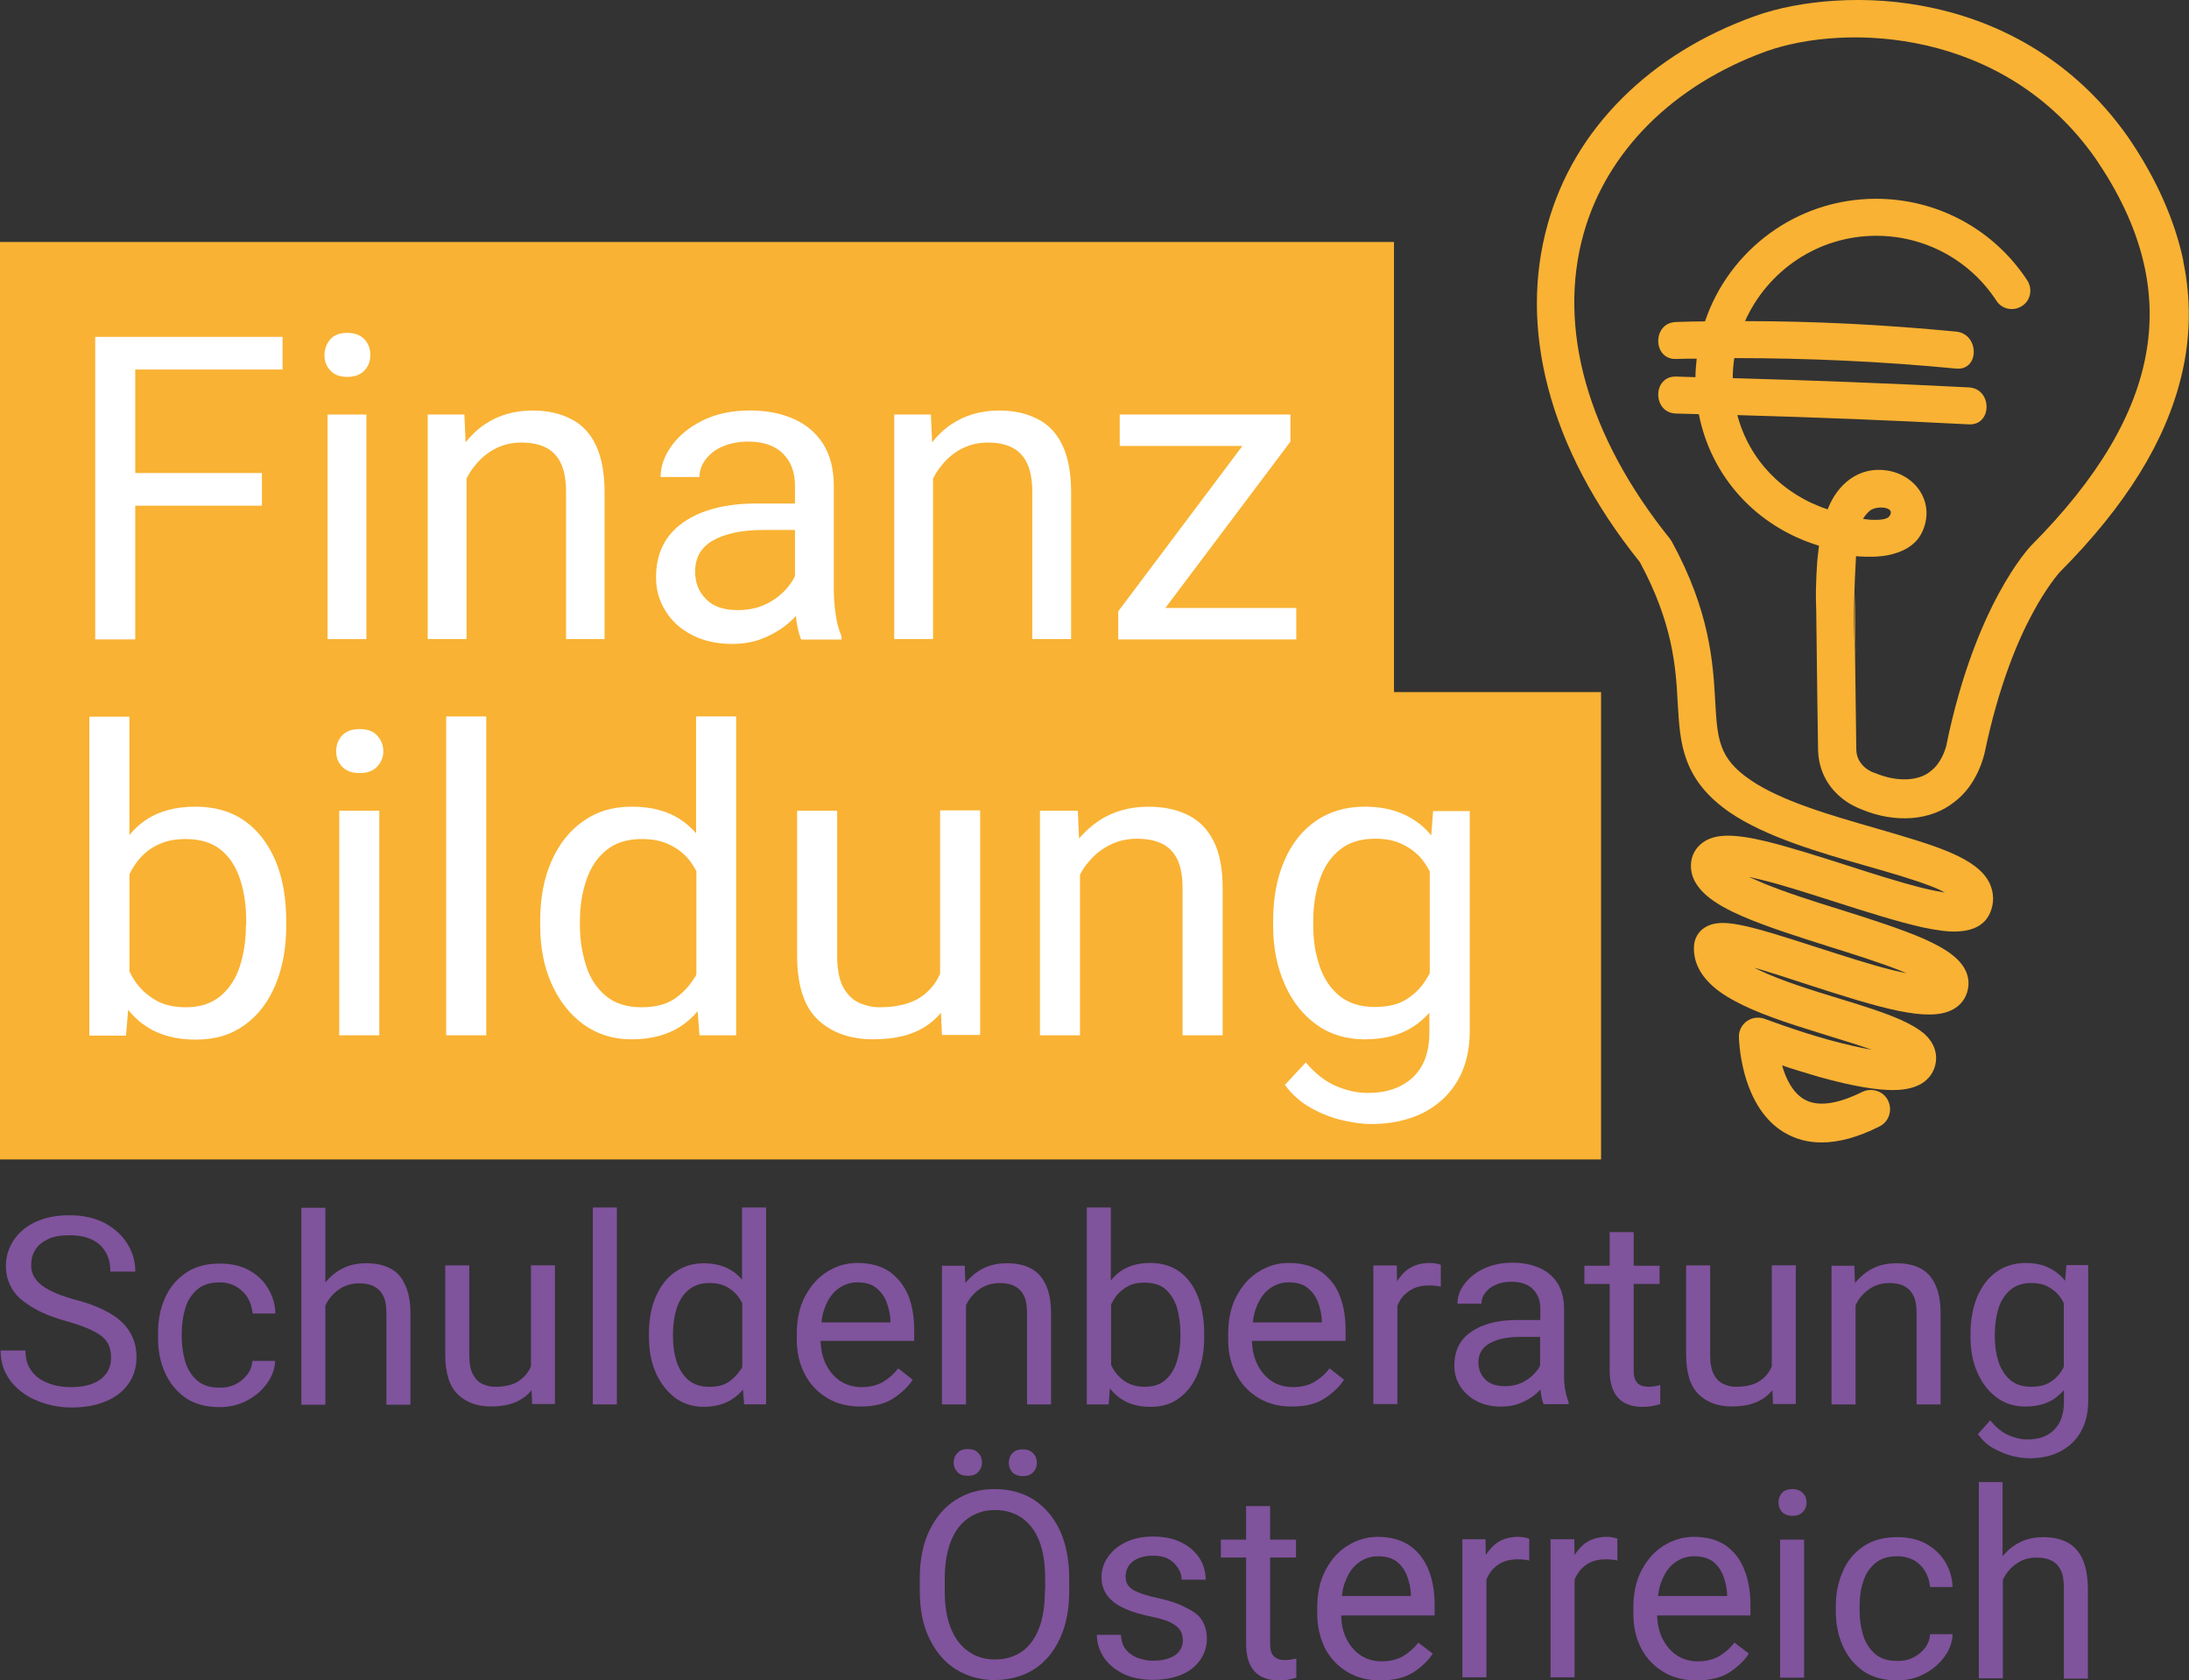 <svg xmlns="http://www.w3.org/2000/svg" id="Ebene_1" data-name="Ebene 1" viewBox="0 0 603.19 463.12"><rect x="0" y="0" width="603.19" height="463.12" fill="#333333" stroke="none"/><g id="Ebene_1-2" data-name="Ebene 1"><g><g><path d="M511.31,179.87c-.09-5.6-.17-11.38-.17-16.56-.17,5.52-.17,11.04.17,16.56" style="fill: #f9b233; stroke-width: 0px;"></path><path d="M513.35,143.02c.42-.76,1.44-1.95,2.04-2.38,2.12-1.44,7.22-.85,5.18,1.7-.51.68-2.21.93-3.23.93-2.04.08-3.14-.17-3.99-.26M601.65,71.95c-2.38-11.29-7.47-22.76-15.11-33.96h0c-12.91-18.51-31.5-30.9-53.75-35.75-8.91-1.95-18.08-2.63-27.26-2.04-7.98.51-15.62,1.95-21.99,4.25h0c-14.43,5.18-26.74,12.82-36.6,22.67-9.93,9.93-16.81,21.57-20.46,34.64-3.99,14.26-3.99,29.38.08,45,4.25,16.3,12.74,32.52,25.3,48.14,9.17,16.98,9.93,29.12,10.44,38.8.34,5.6.6,10.78,2.46,15.79,2.12,5.69,5.86,10.19,11.8,14.35,9.93,6.79,24.79,11.12,37.95,14.86,6.54,1.87,12.65,3.65,17.32,5.43,1.78.68,3.06,1.27,4.08,1.87-1.61-.26-3.74-.68-6.54-1.36-5.95-1.53-13.25-3.82-20.3-6.11-7.73-2.46-15.71-5.01-22.24-6.62-9.17-2.21-14.26-2.12-17.57.26-2.04,1.44-3.23,3.65-3.31,6.11-.26,6.96,7.3,11.21,13.84,14.1,6.79,2.97,15.62,5.77,24.2,8.49,7.05,2.21,13.75,4.33,19.19,6.45.76.34,1.53.6,2.21.93-1.1-.26-2.29-.51-3.74-.85-6.28-1.53-13.67-3.99-20.89-6.28-19.87-6.45-26.66-8.32-31.08-5.44-1.7,1.11-2.72,2.89-2.89,4.93v.08c-.17,2.55.42,6.37,4.24,10.19,2.12,2.21,5.18,4.16,9.17,6.11,6.79,3.31,15.28,5.86,23.43,8.41,4.42,1.36,8.58,2.63,12.14,3.9-2.97-.51-6.88-1.36-12.14-2.8-9.08-2.55-17.24-5.69-17.32-5.69-1.61-.6-3.48-.42-4.93.6-1.44,1.02-2.29,2.72-2.21,4.41,0,.17.08,4.67,1.53,10.02,2.04,7.56,5.77,13.16,10.87,16.22,3.14,1.87,6.54,2.8,10.36,2.8h0c4.75,0,10.1-1.44,15.96-4.41,2.63-1.27,3.65-4.5,2.38-7.13-1.28-2.63-4.5-3.65-7.13-2.38-7.05,3.48-12.48,4.16-16.13,1.95-3.06-1.87-4.92-5.6-5.94-9.26,2.97,1.02,6.45,2.04,10.1,3.14,9.76,2.72,16.13,3.65,20.38,3.65,3.99,0,6.28-.85,7.81-1.7,2.29-1.36,3.73-3.48,4.07-6.03.26-1.7.08-4.92-3.31-7.9-1.53-1.27-3.57-2.46-6.37-3.74-4.59-2.04-10.61-3.91-16.98-5.86-7.81-2.38-15.96-4.93-21.99-7.81-.51-.26-.93-.42-1.36-.68,4.07,1.19,8.91,2.72,14.01,4.42,20.89,6.79,34.05,10.78,40.76,7.05,2.04-1.11,3.48-2.97,3.99-5.18.51-1.95.68-5.77-3.74-9.42-1.87-1.61-4.58-3.14-8.32-4.84-6.28-2.72-14.44-5.35-23.1-8.07-7.39-2.29-15.11-4.76-21.06-7.22-1.61-.68-2.97-1.27-4.08-1.78,1.02.26,2.21.51,3.65.85,5.94,1.44,13.16,3.82,20.12,6.03,8.49,2.72,17.32,5.52,24.2,7.05,4.08.85,7.22,1.27,9.68,1.11,5.6-.26,7.9-2.89,8.83-5.09,1.19-2.72,1.1-5.52-.09-8.15-3.4-7.13-15.03-10.44-31.07-15.11-12.4-3.57-26.41-7.56-34.9-13.42-8.83-6.03-9.08-11.38-9.68-21.99-.59-10.27-1.44-24.45-11.97-43.73-.17-.26-.34-.51-.51-.76-22.67-28.19-31.08-57.99-23.77-84.06,6.37-22.76,24.79-41.01,50.35-50.26,21.74-7.73,65.55-6.45,90.77,29.63,24.45,35.83,18.85,69.71-17.75,106.56l-.09.08c-.59.68-15.28,16.13-23.26,54.68v.08c-.26,1.36-1.61,5.35-4.33,7.3-.09.09-.17.09-.17.17-3.4,2.72-9.34,2.89-15.2.42-.17-.08-.34-.08-.51-.17,0,0-1.19-.42-2.29-1.36-1.53-1.36-2.38-2.97-2.38-5.09,0-.76-.17-12.65-.34-25.81v-.93c-.34-5.52-.34-11.04-.17-16.56.09-2.63.17-5.35.34-7.98,0-.59.09-1.19.09-1.87,0,0,4.84.51,8.75-.26,3.9-.77,7.47-2.55,9.25-5.94,4.07-7.9-1.02-16.05-9.34-17.4-7.9-1.27-13.84,3.82-16.47,10.7-12.4-4.08-21.65-13.67-24.88-25.98,21.23.59,42.54,1.44,63.76,2.55,6.54.34,6.54-9.85,0-10.19-21.65-1.1-43.39-1.95-65.04-2.55,0-1.87.17-3.74.42-5.52,20.38,0,40.76.93,61.13,2.89,6.54.6,6.45-9.59,0-10.19-19.36-1.87-38.72-2.89-58.16-2.89,6.2-13.84,20.04-23.52,36.17-23.52,13.41,0,25.81,6.71,33.11,17.91,1.53,2.38,4.67,2.97,7.05,1.44,2.38-1.53,2.97-4.67,1.45-7.05-9.26-14.1-24.79-22.5-41.69-22.5-21.91,0-40.5,14.18-47.12,33.79-2.63,0-5.27.08-7.98.17-6.54.17-6.54,10.36,0,10.19,1.87-.08,3.74-.08,5.69-.08-.17,1.7-.34,3.4-.34,5.1-1.78-.08-3.56-.08-5.35-.17-6.54-.17-6.54,10.02,0,10.19,2.12.08,4.16.08,6.28.17,3.4,17.32,15.88,30.99,33.11,36.26-.25,2.04-.51,4.08-.59,6.2-.17,2.12-.17,4.16-.26,6.28,0,1.78,0,3.65.09,5.43.17,17.24.51,38.12.51,38.38v.08c.17,5.18,2.29,9.6,6.2,12.91,2.38,2.04,4.75,2.97,5.6,3.31,9.42,3.99,19.27,3.23,25.73-1.95,6.37-4.76,8.15-12.65,8.41-13.75,3.82-18.34,9.17-30.91,13.08-38.12,3.99-7.47,7.22-11.04,7.47-11.38,18.34-18.42,29.29-36.17,33.62-54.17,2.55-10.44,2.72-21.14.51-31.67" style="fill: #f9b233; stroke-width: 0px;"></path></g><polygon points="0 66.69 0 201.61 0 215.79 0 319.54 441.18 319.54 441.18 190.74 384.12 190.74 384.12 66.69 0 66.69" style="fill: #f9b233; stroke-width: 0px;"></polygon><g><polygon points="34.9 92.84 26.24 92.84 26.24 176.22 37.27 176.22 37.27 139.37 72.17 139.37 72.17 130.37 37.27 130.37 37.27 101.84 77.86 101.84 77.86 92.84 37.27 92.84 34.9 92.84" style="fill: #fff; stroke-width: 0px;"></polygon><path d="M95.69,91.74c-2.04,0-3.65.59-4.67,1.78-1.02,1.19-1.61,2.63-1.61,4.33s.51,3.06,1.61,4.24c1.02,1.19,2.63,1.78,4.67,1.78s3.65-.59,4.75-1.78c1.1-1.19,1.61-2.55,1.61-4.24s-.51-3.14-1.61-4.33c-1.1-1.19-2.72-1.78-4.75-1.78Z" style="fill: #fff; stroke-width: 0px;"></path><rect x="90.26" y="114.24" width="10.7" height="61.9" style="fill: #fff; stroke-width: 0px;"></rect><path d="M157.25,115.43c-2.97-1.53-6.45-2.29-10.53-2.29-5.01,0-9.34,1.27-13.16,3.82-2.04,1.36-3.74,3.06-5.26,4.92l-.34-7.64h-10.1v61.9h10.7v-44.24c.68-1.36,1.44-2.55,2.38-3.65,1.53-1.95,3.4-3.48,5.52-4.58s4.5-1.7,7.13-1.7,4.93.42,6.79,1.36c1.87.93,3.23,2.38,4.16,4.33.93,1.95,1.44,4.58,1.44,7.81v40.67h10.61v-40.5c0-5.43-.85-9.76-2.46-13.08-1.61-3.31-3.91-5.69-6.88-7.13Z" style="fill: #fff; stroke-width: 0px;"></path><path d="M229.76,162.72v-28.87c0-4.58-1.02-8.49-2.97-11.55-1.95-3.06-4.67-5.35-8.15-6.88-3.48-1.53-7.47-2.29-11.97-2.29-5.01,0-9.34.93-12.99,2.72s-6.54,4.16-8.58,6.96c-2.04,2.8-3.06,5.69-3.06,8.66h10.7c0-1.78.59-3.4,1.7-4.84,1.1-1.44,2.63-2.72,4.67-3.57,2.04-.85,4.33-1.36,6.96-1.36,4.24,0,7.47,1.1,9.68,3.31,2.21,2.21,3.31,5.18,3.31,8.83v4.92h-10.44c-8.49,0-15.29,1.7-20.29,5.18-5.01,3.48-7.56,8.49-7.56,15.2,0,3.4.85,6.45,2.63,9.25,1.7,2.8,4.16,5.01,7.3,6.62,3.14,1.61,6.79,2.46,11.04,2.46,3.4,0,6.37-.59,9.09-1.78,2.72-1.19,5.01-2.63,6.96-4.42.6-.51,1.1-1.02,1.53-1.53.09.51.09,1.11.17,1.61.34,2.04.76,3.65,1.27,4.92h11.12v-.93c-.76-1.7-1.27-3.65-1.61-6.03-.34-2.38-.51-4.59-.51-6.62ZM217.7,161.02c-1.44,2.04-3.4,3.73-5.86,5.09-2.46,1.36-5.35,2.04-8.58,2.04-3.82,0-6.79-1.02-8.74-3.06-2.04-2.04-2.97-4.58-2.97-7.56,0-3.82,1.61-6.71,4.92-8.58,3.31-1.87,7.9-2.89,13.93-2.89h8.66v12.73c-.34.68-.76,1.44-1.36,2.21Z" style="fill: #fff; stroke-width: 0px;"></path><path d="M285.8,115.43c-2.97-1.53-6.45-2.29-10.53-2.29-5.01,0-9.34,1.27-13.16,3.82-2.04,1.36-3.74,3.06-5.26,4.92l-.34-7.64h-10.1v61.9h10.7v-44.24c.68-1.36,1.44-2.55,2.38-3.65,1.53-1.95,3.39-3.48,5.52-4.58s4.5-1.7,7.13-1.7,4.92.42,6.71,1.36c1.87.93,3.23,2.38,4.16,4.33.93,1.95,1.44,4.58,1.44,7.81v40.67h10.7v-40.5c0-5.43-.85-9.76-2.46-13.08-1.62-3.31-3.91-5.69-6.88-7.13Z" style="fill: #fff; stroke-width: 0px;"></path><polygon points="321.12 167.56 355.59 121.71 355.59 114.24 350.84 114.24 348.8 114.24 308.55 114.24 308.55 122.9 342.35 122.9 308.13 168.49 308.13 176.22 312.2 176.22 314.66 176.22 357.2 176.22 357.2 167.56 321.12 167.56" style="fill: #fff; stroke-width: 0px;"></polygon></g><g><path d="M67.42,226.23c-3.74-2.63-8.24-3.91-13.59-3.91s-9.93,1.19-13.5,3.57c-1.78,1.19-3.31,2.55-4.67,4.24v-32.6h-11.04v87.88h10.1l.6-7.13c1.44,1.87,3.14,3.4,5.09,4.67,3.65,2.38,8.15,3.57,13.58,3.57s9.76-1.36,13.5-4.08c3.74-2.72,6.54-6.45,8.49-11.2,1.95-4.76,2.89-10.11,2.89-16.14v-1.19c0-6.28-.93-11.8-2.89-16.56-2.04-4.75-4.84-8.49-8.57-11.12ZM67.76,255.1c0,4.16-.59,7.9-1.7,11.29-1.1,3.4-2.89,6.11-5.35,8.15-2.46,2.04-5.6,3.06-9.51,3.06-3.57,0-6.62-.76-9-2.38-2.46-1.53-4.33-3.57-5.77-6.03-.25-.51-.51-.93-.76-1.44v-26.83c.85-1.7,1.87-3.31,3.14-4.67,1.44-1.53,3.14-2.8,5.18-3.65,2.04-.93,4.42-1.36,7.13-1.36,4.16,0,7.39,1.02,9.85,3.06,2.46,2.04,4.16,4.84,5.26,8.23,1.1,3.48,1.61,7.22,1.61,11.38v1.19h-.08Z" style="fill: #fff; stroke-width: 0px;"></path><path d="M99.09,200.93c-2.12,0-3.74.59-4.84,1.78-1.1,1.19-1.61,2.63-1.61,4.33s.51,3.06,1.61,4.24c1.1,1.19,2.72,1.78,4.84,1.78s3.74-.59,4.84-1.78c1.1-1.19,1.7-2.55,1.7-4.24s-.6-3.14-1.7-4.33c-1.02-1.19-2.72-1.78-4.84-1.78Z" style="fill: #fff; stroke-width: 0px;"></path><rect x="93.48" y="223.43" width="11.04" height="61.9" style="fill: #fff; stroke-width: 0px;"></rect><rect x="122.95" y="197.45" width="11.04" height="87.88" style="fill: #fff; stroke-width: 0px;"></rect><path d="M191.81,229.63c-1.27-1.44-2.72-2.72-4.25-3.74-3.57-2.38-8.07-3.57-13.41-3.57s-9.51,1.27-13.33,3.91c-3.82,2.63-6.71,6.28-8.83,11.04-2.12,4.75-3.14,10.27-3.14,16.56v1.19c0,6.03,1.02,11.38,3.14,16.13,2.12,4.76,5.09,8.49,8.83,11.21,3.82,2.72,8.15,4.08,13.16,4.08,5.43,0,9.93-1.19,13.59-3.57,1.78-1.19,3.31-2.55,4.67-4.16l.51,6.62h10.1v-87.88h-11.04v32.18h0ZM185.69,275.39c-2.38,1.53-5.35,2.21-9,2.21-3.91,0-7.13-1.02-9.68-3.06-2.46-2.04-4.33-4.76-5.43-8.15s-1.78-7.13-1.78-11.29v-1.19c0-4.16.59-7.9,1.78-11.38,1.19-3.48,2.97-6.2,5.52-8.23,2.46-2.04,5.77-3.06,9.76-3.06,2.72,0,5.18.42,7.22,1.36,2.04.93,3.74,2.12,5.18,3.65,1.02,1.1,1.87,2.46,2.63,3.82v28.45c-.17.34-.25.68-.51.93-1.53,2.46-3.4,4.42-5.69,5.94Z" style="fill: #fff; stroke-width: 0px;"></path><path d="M258.97,268.52c-1.19,2.72-3.06,4.84-5.52,6.45-2.72,1.7-6.37,2.63-11.04,2.63-1.95,0-3.82-.42-5.6-1.19-1.78-.77-3.23-2.21-4.42-4.24-1.1-2.04-1.7-4.92-1.7-8.66v-40.08h-11.04v39.91c0,8.24,1.95,14.18,5.77,17.74,3.82,3.57,8.91,5.35,15.2,5.35s11.04-1.27,14.69-3.73c1.53-1.02,2.8-2.21,3.99-3.57l.26,6.11h10.53v-61.9h-11.04v45.17h-.08Z" style="fill: #fff; stroke-width: 0px;"></path><path d="M327.32,224.62c-3.06-1.53-6.71-2.29-10.87-2.29-5.18,0-9.68,1.27-13.59,3.82-2.04,1.36-3.9,3.06-5.52,4.92l-.34-7.64h-10.44v61.9h11.04v-44.24c.68-1.36,1.44-2.55,2.46-3.65,1.61-1.95,3.57-3.48,5.77-4.58,2.21-1.1,4.67-1.7,7.39-1.7s5.1.42,6.96,1.36c1.86.93,3.31,2.38,4.24,4.33.93,1.95,1.44,4.59,1.44,7.81v40.67h11.04v-40.58c0-5.43-.85-9.77-2.55-13.08-1.61-3.14-3.99-5.61-7.04-7.05Z" style="fill: #fff; stroke-width: 0px;"></path><path d="M394.9,223.43l-.51,6.79h0c-2.12-2.55-4.67-4.5-7.73-5.86-3.06-1.36-6.54-2.04-10.53-2.04-5.18,0-9.68,1.27-13.5,3.91-3.82,2.63-6.71,6.28-8.75,11.04-2.04,4.75-3.06,10.27-3.06,16.56v1.19c0,6.03,1.02,11.38,3.14,16.13,2.04,4.76,5.01,8.49,8.75,11.21,3.74,2.72,8.24,4.08,13.33,4.08,5.43,0,9.93-1.19,13.5-3.57,1.61-1.02,3.06-2.38,4.33-3.73v5.43c0,5.43-1.53,9.51-4.59,12.4-3.06,2.8-7.13,4.24-12.31,4.24-2.89,0-5.77-.6-8.75-1.87-2.97-1.27-5.77-3.4-8.4-6.54l-5.77,6.2c1.95,2.63,4.33,4.76,7.22,6.37,2.89,1.61,5.77,2.72,8.75,3.4,2.97.68,5.6,1.02,7.81,1.02,5.35,0,10.02-1.02,14.09-2.97,4.08-2.04,7.3-4.93,9.6-8.75,2.29-3.82,3.48-8.49,3.48-13.92v-60.62h-10.1v-.08h0ZM393.29,269.45c-1.44,2.46-3.31,4.42-5.6,5.86-2.29,1.53-5.27,2.21-8.92,2.21-3.9,0-7.13-1.02-9.68-3.06-2.46-2.04-4.33-4.76-5.44-8.15-1.19-3.4-1.78-7.13-1.78-11.29v-1.19c0-4.16.6-7.9,1.78-11.38,1.19-3.48,2.97-6.2,5.52-8.24,2.46-2.04,5.77-3.06,9.77-3.06,2.72,0,5.1.42,7.13,1.36,2.04.93,3.74,2.12,5.18,3.65,1.1,1.19,1.95,2.55,2.72,3.99v28.1c-.26.43-.43.85-.68,1.19Z" style="fill: #fff; stroke-width: 0px;"></path></g><g><path d="M30.23,361.91c-2.46-1.44-5.69-2.72-9.59-3.73-2.8-.76-5.09-1.61-6.88-2.55-1.78-.93-3.06-1.87-3.9-3.06-.85-1.1-1.27-2.38-1.27-3.82,0-1.61.34-3.06,1.1-4.24.76-1.27,1.95-2.21,3.48-2.97,1.53-.77,3.57-1.11,5.94-1.11,2.55,0,4.67.42,6.37,1.27,1.7.85,2.89,2.04,3.74,3.57.85,1.53,1.19,3.23,1.19,5.18h6.88c0-2.72-.68-5.18-2.12-7.55-1.44-2.38-3.48-4.24-6.2-5.77-2.72-1.44-6.03-2.21-9.85-2.21-3.48,0-6.54.59-9.17,1.78-2.63,1.19-4.67,2.89-6.11,5.01-1.44,2.12-2.21,4.5-2.21,7.22,0,2.04.42,3.73,1.19,5.35.76,1.53,1.87,2.97,3.4,4.16,1.53,1.19,3.23,2.29,5.27,3.23,2.04.93,4.33,1.78,6.88,2.46,3.23.93,5.77,1.87,7.56,2.8,1.78.93,2.97,1.95,3.65,3.06.68,1.1,1.02,2.54,1.02,4.16,0,1.7-.42,3.14-1.27,4.33-.85,1.19-2.12,2.21-3.74,2.8-1.61.68-3.65,1.02-6.03,1.02-1.61,0-3.23-.17-4.75-.59-1.53-.42-2.89-1.02-3.99-1.78-1.19-.85-2.12-1.87-2.8-3.14-.68-1.27-1.02-2.8-1.02-4.59H.17c0,2.55.59,4.84,1.7,6.79,1.1,1.96,2.63,3.57,4.5,4.93,1.87,1.36,3.99,2.29,6.28,2.97,2.29.68,4.67,1.02,7.05,1.02,3.65,0,6.79-.59,9.42-1.7,2.72-1.1,4.76-2.72,6.28-4.84,1.44-2.04,2.21-4.5,2.21-7.3,0-2.63-.6-4.92-1.78-6.88-1.27-2.12-3.06-3.82-5.6-5.27Z" style="fill: #80539d; stroke-width: 0px;"></path><path d="M51.03,360.64c.59-2.12,1.7-3.82,3.23-5.18,1.53-1.36,3.57-2.04,6.28-2.04,1.78,0,3.23.42,4.58,1.19,1.27.76,2.38,1.78,3.14,3.06.76,1.27,1.19,2.72,1.36,4.33h6.28c-.08-2.63-.85-5.01-2.12-7.05-1.27-2.12-3.06-3.73-5.26-4.93-2.21-1.19-4.84-1.78-7.9-1.78-3.82,0-6.96.85-9.51,2.63-2.55,1.78-4.42,4.07-5.69,6.96-1.27,2.89-1.87,6.03-1.87,9.51v1.44c0,3.4.59,6.54,1.87,9.43,1.27,2.89,3.14,5.18,5.6,6.96,2.55,1.78,5.69,2.63,9.51,2.63,2.72,0,5.18-.59,7.47-1.78,2.29-1.19,4.08-2.72,5.52-4.67,1.44-1.95,2.21-4.08,2.29-6.28h-6.28c-.08,1.45-.59,2.72-1.44,3.82-.85,1.1-1.95,2.04-3.23,2.63-1.36.68-2.72.93-4.33.93-2.72,0-4.76-.68-6.28-2.04s-2.55-3.06-3.23-5.18c-.6-2.12-.93-4.33-.93-6.54v-1.44c0-2.29.34-4.5.94-6.62Z" style="fill: #80539d; stroke-width: 0px;"></path><path d="M107.41,349.51c-1.78-.93-3.99-1.36-6.54-1.36-3.06,0-5.77.76-8.07,2.38-1.19.77-2.21,1.78-3.14,2.89v-20.55h-6.62v54.26h6.62v-27.34c.43-.85.85-1.61,1.44-2.29.93-1.19,2.12-2.12,3.4-2.8,1.36-.68,2.8-1.02,4.42-1.02s3.06.25,4.16.85c1.1.59,1.95,1.44,2.55,2.63.59,1.19.85,2.8.85,4.84v25.13h6.62v-25.05c0-3.31-.51-6.03-1.53-8.07-.93-2.12-2.29-3.57-4.16-4.5Z" style="fill: #80539d; stroke-width: 0px;"></path><path d="M146.29,376.6c-.68,1.61-1.78,2.97-3.31,3.99-1.61,1.1-3.82,1.61-6.62,1.61-1.19,0-2.29-.26-3.4-.77-1.1-.51-1.95-1.36-2.63-2.63-.68-1.27-1.02-3.06-1.02-5.35v-24.71h-6.62v24.62c0,5.09,1.19,8.74,3.48,10.95,2.29,2.21,5.35,3.31,9.09,3.31s6.62-.76,8.83-2.29c.93-.59,1.7-1.36,2.38-2.21l.17,3.82h6.28v-38.21h-6.62v27.85h0Z" style="fill: #80539d; stroke-width: 0px;"></path><rect x="163.36" y="332.79" width="6.62" height="54.26" style="fill: #80539d; stroke-width: 0px;"></rect><path d="M204.46,352.66c-.76-.85-1.61-1.7-2.55-2.29-2.12-1.44-4.84-2.21-7.98-2.21s-5.69.85-7.98,2.46c-2.29,1.61-3.99,3.91-5.26,6.79-1.27,2.89-1.87,6.37-1.87,10.19v.76c0,3.74.59,7.05,1.87,9.93,1.27,2.89,3.06,5.18,5.26,6.88,2.29,1.7,4.93,2.55,7.9,2.55,3.23,0,5.94-.76,8.07-2.21,1.02-.68,1.95-1.53,2.8-2.54l.34,4.07h6.03v-54.26h-6.62v19.87ZM200.81,380.85c-1.36.93-3.14,1.36-5.35,1.36-2.38,0-4.25-.6-5.77-1.87-1.44-1.27-2.55-2.97-3.23-5.01-.68-2.12-1.02-4.41-1.02-6.96v-.76c0-2.55.34-4.84,1.02-7.05.68-2.12,1.78-3.82,3.31-5.09,1.53-1.27,3.4-1.87,5.77-1.87,1.61,0,3.06.26,4.33.85,1.19.59,2.21,1.36,3.06,2.29.59.68,1.1,1.53,1.61,2.38v17.58c-.09.17-.17.34-.26.51-1.02,1.53-2.12,2.72-3.48,3.65Z" style="fill: #80539d; stroke-width: 0px;"></path><path d="M245.21,350.53c-2.29-1.61-5.35-2.46-9-2.46-2.89,0-5.52.76-8.07,2.29-2.55,1.53-4.59,3.74-6.2,6.71-1.61,2.97-2.38,6.45-2.38,10.61v1.53c0,3.57.76,6.79,2.21,9.51,1.44,2.8,3.48,4.92,6.11,6.54,2.63,1.61,5.69,2.38,9.26,2.38,3.82,0,6.79-.76,9.09-2.29,2.29-1.53,4.08-3.23,5.26-5.09l-3.99-3.14c-1.19,1.61-2.63,2.8-4.16,3.73-1.61.93-3.57,1.44-5.86,1.44s-4.42-.59-6.11-1.78c-1.7-1.19-2.97-2.8-3.91-4.76-.85-1.87-1.27-3.91-1.36-6.2h25.81v-2.97c0-3.57-.51-6.71-1.61-9.51-1.1-2.63-2.8-4.84-5.09-6.54ZM245.38,364.46h-19.02c.17-1.7.51-3.14,1.1-4.5.85-2.12,2.04-3.74,3.57-4.84,1.53-1.1,3.23-1.7,5.26-1.7,2.21,0,3.99.51,5.26,1.61,1.27,1.02,2.21,2.38,2.8,3.99.59,1.61.93,3.23,1.02,4.93v.51Z" style="fill: #80539d; stroke-width: 0px;"></path><path d="M283.93,349.51c-1.78-.93-3.99-1.36-6.54-1.36-3.06,0-5.77.76-8.07,2.38-1.27.85-2.29,1.87-3.31,3.06l-.17-4.75h-6.28v38.21h6.62v-27.34c.42-.85.85-1.61,1.44-2.29.93-1.19,2.12-2.12,3.4-2.8,1.36-.68,2.8-1.02,4.42-1.02s3.06.26,4.16.85c1.1.59,1.95,1.44,2.55,2.63.59,1.19.85,2.8.85,4.84v25.13h6.62v-25.05c0-3.31-.51-6.03-1.53-8.07-.93-2.04-2.38-3.48-4.16-4.42Z" style="fill: #80539d; stroke-width: 0px;"></path><path d="M325.11,350.53c-2.2-1.61-4.92-2.46-8.15-2.46s-5.94.76-8.07,2.21c-1.02.68-1.95,1.61-2.8,2.63v-20.12h-6.62v54.26h6.03l.34-4.42c.85,1.1,1.87,2.12,3.06,2.89,2.21,1.45,4.84,2.21,8.15,2.21s5.86-.85,8.06-2.55c2.21-1.7,3.91-3.99,5.01-6.88,1.19-2.89,1.7-6.2,1.7-9.93v-.76c0-3.91-.6-7.3-1.7-10.19-1.19-2.97-2.8-5.27-5.01-6.88ZM325.28,368.36c0,2.55-.34,4.84-1.02,6.96-.68,2.12-1.7,3.74-3.14,5.01-1.44,1.27-3.31,1.87-5.69,1.87-2.12,0-3.91-.51-5.35-1.44-1.44-.93-2.63-2.21-3.48-3.74-.17-.26-.34-.59-.43-.94v-16.56c.51-1.02,1.1-2.04,1.87-2.89.85-.93,1.87-1.7,3.06-2.29,1.19-.6,2.63-.85,4.24-.85,2.46,0,4.42.59,5.86,1.87,1.44,1.27,2.46,2.97,3.14,5.1.6,2.12.93,4.5.93,7.05v.85Z" style="fill: #80539d; stroke-width: 0px;"></path><path d="M364.08,350.53c-2.29-1.61-5.35-2.46-9-2.46-2.89,0-5.52.76-8.07,2.29-2.55,1.53-4.58,3.74-6.2,6.71-1.61,2.97-2.38,6.45-2.38,10.61v1.53c0,3.57.76,6.79,2.21,9.51,1.44,2.8,3.48,4.92,6.11,6.54,2.63,1.61,5.69,2.38,9.25,2.38,3.82,0,6.79-.76,9.09-2.29,2.29-1.53,4.07-3.23,5.26-5.09l-3.99-3.14c-1.19,1.61-2.63,2.8-4.16,3.73-1.61.93-3.57,1.44-5.86,1.44s-4.41-.59-6.11-1.78c-1.7-1.19-2.97-2.8-3.9-4.76-.85-1.87-1.27-3.91-1.36-6.2h25.81v-2.97c0-3.57-.51-6.71-1.61-9.51-1.02-2.63-2.72-4.84-5.1-6.54ZM364.25,364.46h-19.02c.17-1.7.51-3.14,1.1-4.5.85-2.12,2.04-3.74,3.56-4.84,1.53-1.1,3.23-1.7,5.27-1.7,2.21,0,3.99.51,5.26,1.61,1.27,1.02,2.21,2.38,2.8,3.99.6,1.61.94,3.23,1.02,4.93v.51Z" style="fill: #80539d; stroke-width: 0px;"></path><path d="M394.05,348.07c-2.72,0-5.01.76-6.79,2.29-.85.77-1.61,1.7-2.29,2.72l-.08-4.33h-6.45v38.21h6.62v-27.09c.17-.34.26-.59.42-.93.77-1.44,1.78-2.55,3.23-3.4,1.36-.85,3.06-1.27,5.09-1.27.6,0,1.19,0,1.61.09.51,0,1.02.08,1.61.25v-6.03c-.26-.09-.68-.26-1.27-.34-.68-.09-1.28-.17-1.7-.17Z" style="fill: #80539d; stroke-width: 0px;"></path><path d="M430.99,378.64v-17.83c0-2.89-.6-5.18-1.78-7.13-1.19-1.87-2.89-3.31-5.01-4.24-2.12-.93-4.58-1.44-7.39-1.44-3.06,0-5.77.59-8.07,1.7-2.29,1.1-3.99,2.55-5.26,4.24-1.27,1.7-1.87,3.48-1.87,5.35h6.62c0-1.1.34-2.12,1.02-2.97.68-.93,1.61-1.7,2.89-2.21,1.27-.59,2.63-.85,4.33-.85,2.63,0,4.67.68,5.94,2.04,1.36,1.36,2.04,3.14,2.04,5.43v3.06h-6.45c-5.27,0-9.43,1.1-12.57,3.23-3.14,2.12-4.67,5.26-4.67,9.34,0,2.12.51,3.99,1.61,5.69,1.1,1.7,2.55,3.06,4.5,4.08,1.96,1.02,4.25,1.53,6.79,1.53,2.04,0,3.9-.34,5.6-1.1,1.7-.68,3.06-1.61,4.33-2.72.34-.34.68-.59.93-.93,0,.34.08.68.08,1.02.17,1.27.42,2.29.76,3.06h6.88v-.6c-.42-1.02-.76-2.29-1.02-3.73-.17-1.36-.26-2.72-.26-3.99ZM423.6,377.62c-.94,1.27-2.12,2.29-3.65,3.14-1.53.85-3.31,1.27-5.26,1.27-2.38,0-4.16-.59-5.43-1.87-1.27-1.28-1.87-2.8-1.87-4.67,0-2.38,1.02-4.07,3.06-5.26,2.04-1.19,4.93-1.78,8.58-1.78h5.35v7.81c-.17.51-.42.93-.76,1.36Z" style="fill: #80539d; stroke-width: 0px;"></path><path d="M456.04,382.03c-.6.09-1.19.17-1.7.17-.76,0-1.44-.09-2.04-.34-.6-.17-1.19-.68-1.53-1.27-.42-.68-.6-1.61-.6-2.97v-23.77h7.13v-5.01h-7.13v-9.26h-6.62v9.26h-6.96v5.01h6.96v23.69c0,2.55.42,4.59,1.19,6.03.77,1.53,1.87,2.55,3.23,3.23,1.36.6,2.8.93,4.42.93,1.19,0,2.21-.09,3.06-.25.85-.17,1.53-.34,2.04-.51v-5.27c-.34.17-.77.17-1.44.34Z" style="fill: #80539d; stroke-width: 0px;"></path><path d="M488.22,376.6c-.68,1.61-1.78,2.97-3.31,3.99-1.61,1.1-3.82,1.61-6.62,1.61-1.19,0-2.29-.26-3.4-.77-1.1-.51-1.95-1.36-2.63-2.63-.68-1.27-1.02-3.06-1.02-5.35v-24.71h-6.62v24.62c0,5.09,1.19,8.74,3.48,10.95,2.29,2.21,5.35,3.31,9.08,3.31s6.62-.76,8.83-2.29c.93-.59,1.7-1.36,2.38-2.21l.17,3.82h6.28v-38.21h-6.62v27.85h0Z" style="fill: #80539d; stroke-width: 0px;"></path><path d="M529.06,349.51c-1.78-.93-3.99-1.36-6.54-1.36-3.06,0-5.77.76-8.07,2.38-1.27.85-2.29,1.87-3.31,3.06l-.17-4.75h-6.28v38.21h6.62v-27.34c.42-.85.85-1.61,1.44-2.29.94-1.19,2.12-2.12,3.4-2.8,1.36-.68,2.8-1.02,4.41-1.02s3.06.26,4.16.85c1.1.59,1.95,1.44,2.55,2.63.59,1.19.85,2.8.85,4.84v25.13h6.62v-25.05c0-3.31-.51-6.03-1.53-8.07-.93-2.04-2.29-3.48-4.16-4.42Z" style="fill: #80539d; stroke-width: 0px;"></path><path d="M569.39,348.84l-.34,4.16h0c-1.27-1.61-2.8-2.8-4.58-3.65-1.78-.85-3.91-1.27-6.28-1.27-3.14,0-5.77.85-8.07,2.46s-3.99,3.91-5.27,6.79c-1.19,2.97-1.87,6.37-1.87,10.19v.76c0,3.73.59,7.05,1.87,9.93,1.27,2.89,2.97,5.18,5.27,6.88,2.21,1.7,4.93,2.55,7.98,2.55,3.23,0,5.94-.76,8.07-2.21.93-.68,1.78-1.44,2.55-2.29v3.31c0,3.31-.93,5.86-2.72,7.64-1.78,1.78-4.24,2.63-7.39,2.63-1.7,0-3.48-.42-5.18-1.19-1.78-.77-3.4-2.12-5.01-4.08l-3.4,3.82c1.19,1.61,2.55,2.97,4.33,3.91,1.78.93,3.48,1.7,5.26,2.12,1.78.43,3.31.6,4.67.6,3.14,0,5.94-.6,8.41-1.87,2.46-1.27,4.33-3.06,5.69-5.44,1.36-2.38,2.04-5.26,2.04-8.57v-37.36h-6.03v.17h0ZM568.45,377.19c-.85,1.53-1.95,2.72-3.4,3.65-1.36.93-3.14,1.36-5.35,1.36-2.38,0-4.24-.6-5.77-1.87-1.44-1.27-2.55-2.97-3.23-5.01-.68-2.12-1.02-4.41-1.02-6.96v-.76c0-2.55.34-4.84,1.02-7.05.68-2.12,1.78-3.82,3.31-5.09,1.53-1.27,3.4-1.87,5.77-1.87,1.61,0,3.06.26,4.24.85,1.19.59,2.21,1.36,3.06,2.29.68.77,1.19,1.53,1.61,2.46v17.41c0,.17-.08.34-.25.59Z" style="fill: #80539d; stroke-width: 0px;"></path></g><g><path d="M284.95,413.36c-3.06-1.95-6.71-2.97-10.87-2.97s-7.64,1.02-10.7,2.97c-3.14,1.95-5.52,4.84-7.3,8.49-1.78,3.73-2.63,8.07-2.63,13.24v3.31c0,5.09.85,9.51,2.63,13.16,1.78,3.65,4.16,6.54,7.3,8.49,3.14,1.95,6.71,2.97,10.7,2.97s7.81-1.02,10.87-2.97c3.06-1.95,5.43-4.84,7.13-8.49,1.7-3.65,2.55-8.07,2.55-13.16v-3.31c0-5.09-.85-9.51-2.55-13.24-1.7-3.65-4.08-6.45-7.13-8.49ZM287.92,438.41c0,4.08-.51,7.56-1.61,10.36-1.1,2.8-2.63,4.92-4.67,6.37s-4.58,2.21-7.47,2.21-5.27-.77-7.3-2.21c-2.12-1.44-3.73-3.57-4.84-6.37-1.19-2.8-1.7-6.28-1.7-10.36v-3.31c0-4.07.59-7.55,1.7-10.36,1.11-2.8,2.72-4.92,4.84-6.37,2.12-1.45,4.5-2.21,7.3-2.21s5.43.76,7.47,2.21c2.04,1.44,3.65,3.56,4.75,6.37,1.1,2.8,1.61,6.28,1.61,10.36v3.31h-.08Z" style="fill: #80539d; stroke-width: 0px;"></path><path d="M266.69,406.74c1.27,0,2.21-.34,2.89-1.1.68-.68,1.02-1.61,1.02-2.55,0-1.02-.34-1.95-1.02-2.63-.68-.77-1.61-1.1-2.89-1.1s-2.21.34-2.89,1.1c-.68.76-1.02,1.61-1.02,2.63s.34,1.87,1.02,2.55c.6.76,1.61,1.1,2.89,1.1Z" style="fill: #80539d; stroke-width: 0px;"></path><path d="M281.81,406.83c1.27,0,2.21-.34,2.89-1.1.68-.68,1.02-1.61,1.02-2.55,0-1.02-.34-1.95-1.02-2.63-.68-.77-1.61-1.1-2.89-1.1s-2.21.34-2.89,1.1c-.68.77-.93,1.61-.93,2.63s.34,1.87.93,2.55c.68.68,1.61,1.1,2.89,1.1Z" style="fill: #80539d; stroke-width: 0px;"></path><path d="M326.55,442.91c-2.04-1.02-4.58-1.87-7.73-2.54-2.38-.51-4.24-1.1-5.43-1.62-1.27-.51-2.12-1.19-2.55-1.86-.51-.68-.68-1.53-.68-2.46s.25-1.87.76-2.72c.51-.85,1.27-1.53,2.46-2.12,1.1-.51,2.55-.85,4.33-.85,2.55,0,4.5.68,5.86,2.12,1.36,1.44,2.04,2.89,2.04,4.5h6.62c0-2.21-.59-4.16-1.7-5.94-1.19-1.78-2.8-3.23-5.01-4.33-2.21-1.1-4.76-1.61-7.81-1.61-2.8,0-5.35.51-7.47,1.53-2.12,1.02-3.74,2.38-4.93,4.08-1.19,1.7-1.78,3.57-1.78,5.52,0,2.12.59,3.82,1.7,5.26,1.1,1.44,2.72,2.55,4.76,3.48,2.04.93,4.5,1.61,7.3,2.21,2.55.51,4.42,1.1,5.61,1.78,1.27.68,2.04,1.44,2.46,2.21.42.85.59,1.7.59,2.63,0,1.02-.34,2.04-.93,2.8-.59.85-1.53,1.53-2.72,1.95-1.19.51-2.72.77-4.5.77-1.36,0-2.72-.26-3.99-.68-1.36-.42-2.46-1.19-3.4-2.21-.93-1.02-1.44-2.46-1.53-4.25h-6.62c0,2.12.59,4.08,1.78,6.03,1.19,1.87,2.97,3.4,5.26,4.59,2.29,1.19,5.18,1.78,8.49,1.78,2.97,0,5.6-.51,7.81-1.44,2.21-.93,3.9-2.29,5.09-3.99,1.19-1.7,1.87-3.65,1.87-5.86,0-2.04-.51-3.82-1.44-5.27-.93-1.44-2.55-2.46-4.58-3.48Z" style="fill: #80539d; stroke-width: 0px;"></path><path d="M355.85,457.35c-.6.09-1.19.17-1.7.17-.77,0-1.45-.09-2.04-.34-.59-.25-1.19-.68-1.53-1.27-.43-.68-.59-1.61-.59-2.97v-23.69h7.13v-4.92h-7.13v-9.25h-6.62v9.25h-6.96v4.92h6.96v23.69c0,2.55.42,4.59,1.19,6.03.76,1.53,1.87,2.55,3.23,3.23,1.36.6,2.8.94,4.41.94,1.19,0,2.21-.08,2.97-.26.85-.17,1.53-.34,2.04-.51v-5.27c-.34.09-.77.17-1.36.26Z" style="fill: #80539d; stroke-width: 0px;"></path><path d="M388.53,426.02c-2.29-1.61-5.26-2.46-8.91-2.46-2.8,0-5.52.77-8.07,2.29-2.55,1.53-4.58,3.73-6.2,6.71-1.61,2.97-2.38,6.45-2.38,10.61v1.53c0,3.57.77,6.71,2.12,9.51,1.44,2.8,3.48,4.93,6.11,6.54,2.63,1.61,5.69,2.38,9.25,2.38s6.79-.77,9.09-2.29c2.29-1.53,4.07-3.23,5.26-5.1l-3.99-3.05c-1.19,1.61-2.63,2.8-4.16,3.74-1.62.93-3.57,1.44-5.86,1.44s-4.33-.59-6.03-1.78c-1.7-1.19-2.97-2.8-3.9-4.76-.85-1.86-1.27-3.91-1.27-6.11h25.73v-2.89c0-3.57-.51-6.71-1.61-9.51-1.19-2.97-2.89-5.18-5.18-6.79ZM388.7,439.86h-18.94c.17-1.61.51-3.14,1.11-4.41.85-2.12,2.04-3.73,3.57-4.84,1.53-1.1,3.23-1.7,5.26-1.7,2.21,0,3.99.51,5.26,1.53,1.27,1.02,2.21,2.38,2.8,3.99.6,1.61.93,3.23,1.02,4.92v.51h-.09Z" style="fill: #80539d; stroke-width: 0px;"></path><path d="M418.42,423.55c-2.72,0-5.01.77-6.71,2.29-.85.76-1.61,1.7-2.29,2.72l-.08-4.33h-6.37v38.04h6.62v-26.92c.17-.34.25-.59.42-.93.77-1.44,1.79-2.55,3.14-3.4,1.36-.85,3.06-1.27,5.1-1.27.6,0,1.19,0,1.61.09.51,0,1.02.09,1.53.25v-6.03c-.25-.09-.68-.26-1.27-.34-.77-.09-1.27-.17-1.7-.17Z" style="fill: #80539d; stroke-width: 0px;"></path><path d="M442.88,423.55c-2.72,0-5.01.77-6.71,2.29-.85.76-1.61,1.7-2.29,2.72l-.08-4.33h-6.54v38.04h6.62v-26.92c.17-.34.25-.59.42-.93.77-1.44,1.78-2.55,3.14-3.4,1.36-.85,3.06-1.27,5.09-1.27.6,0,1.19,0,1.61.09.51,0,1.02.09,1.53.25v-6.03c-.25-.09-.68-.26-1.27-.34-.59-.09-1.1-.17-1.53-.17Z" style="fill: #80539d; stroke-width: 0px;"></path><path d="M475.65,426.02c-2.29-1.61-5.26-2.46-8.92-2.46-2.8,0-5.52.77-8.07,2.29-2.55,1.53-4.58,3.73-6.2,6.71-1.61,2.89-2.38,6.45-2.38,10.61v1.53c0,3.57.68,6.71,2.12,9.51,1.44,2.8,3.48,4.93,6.11,6.54,2.63,1.61,5.69,2.38,9.26,2.38s6.79-.77,9.08-2.29c2.29-1.53,4.08-3.23,5.26-5.1l-3.99-3.05c-1.19,1.61-2.63,2.8-4.16,3.74-1.61.93-3.56,1.44-5.86,1.44s-4.33-.59-6.03-1.78c-1.7-1.19-2.97-2.8-3.9-4.76-.85-1.86-1.27-3.91-1.36-6.11h25.73v-2.89c0-3.57-.51-6.71-1.61-9.51-1.11-2.97-2.81-5.18-5.1-6.79ZM475.82,439.86h-18.93c.17-1.61.51-3.14,1.1-4.41.85-2.12,2.04-3.73,3.57-4.84,1.53-1.1,3.23-1.7,5.27-1.7,2.21,0,3.99.51,5.27,1.53,1.27,1.02,2.21,2.38,2.8,3.99.6,1.61.94,3.23,1.02,4.92v.51h-.09Z" style="fill: #80539d; stroke-width: 0px;"></path><rect x="490.51" y="424.32" width="6.62" height="38.04" style="fill: #80539d; stroke-width: 0px;"></rect><path d="M493.9,410.39c-1.27,0-2.21.34-2.89,1.1s-.93,1.61-.93,2.63.34,1.87.93,2.55c.68.68,1.61,1.1,2.89,1.1s2.21-.34,2.89-1.1c.68-.68,1.02-1.61,1.02-2.55,0-1.02-.34-1.95-1.02-2.63-.68-.68-1.61-1.1-2.89-1.1Z" style="fill: #80539d; stroke-width: 0px;"></path><path d="M513.35,436.12c.59-2.12,1.7-3.82,3.22-5.18,1.53-1.36,3.57-2.04,6.28-2.04,1.7,0,3.23.42,4.58,1.1,1.27.77,2.29,1.78,3.06,3.06s1.19,2.72,1.36,4.33h6.2c-.09-2.63-.85-5.01-2.12-7.05-1.27-2.04-3.06-3.73-5.27-4.92-2.21-1.19-4.84-1.78-7.81-1.78-3.82,0-6.96.85-9.51,2.63-2.55,1.78-4.41,4.07-5.6,6.96-1.27,2.89-1.87,6.03-1.87,9.42v1.44c0,3.4.6,6.54,1.87,9.43,1.27,2.89,3.14,5.18,5.6,6.96,2.55,1.78,5.69,2.63,9.51,2.63,2.72,0,5.18-.59,7.39-1.78,2.29-1.19,4.07-2.72,5.52-4.67,1.44-1.95,2.21-3.99,2.29-6.28h-6.2c-.09,1.44-.59,2.72-1.44,3.82-.85,1.1-1.95,2.04-3.23,2.63-1.27.68-2.72.93-4.33.93-2.72,0-4.76-.68-6.28-2.04-1.53-1.36-2.55-3.06-3.22-5.18-.6-2.12-.93-4.24-.93-6.54v-1.44c0-2.21.25-4.42.94-6.45Z" style="fill: #80539d; stroke-width: 0px;"></path><path d="M573.72,429.41c-1.02-2.04-2.38-3.48-4.24-4.41-1.78-.93-3.99-1.36-6.45-1.36-3.06,0-5.77.76-8.07,2.38-1.19.76-2.21,1.78-3.14,2.89v-20.46h-6.54v54.09h6.62v-27.17c.43-.85.85-1.61,1.44-2.29.93-1.19,2.12-2.12,3.4-2.8,1.27-.68,2.8-1.02,4.41-1.02s3.06.26,4.16.85c1.1.51,1.95,1.45,2.55,2.63.59,1.19.85,2.8.85,4.84v25.05h6.62v-24.96c-.09-3.57-.59-6.2-1.61-8.24Z" style="fill: #80539d; stroke-width: 0px;"></path></g></g></g></svg>